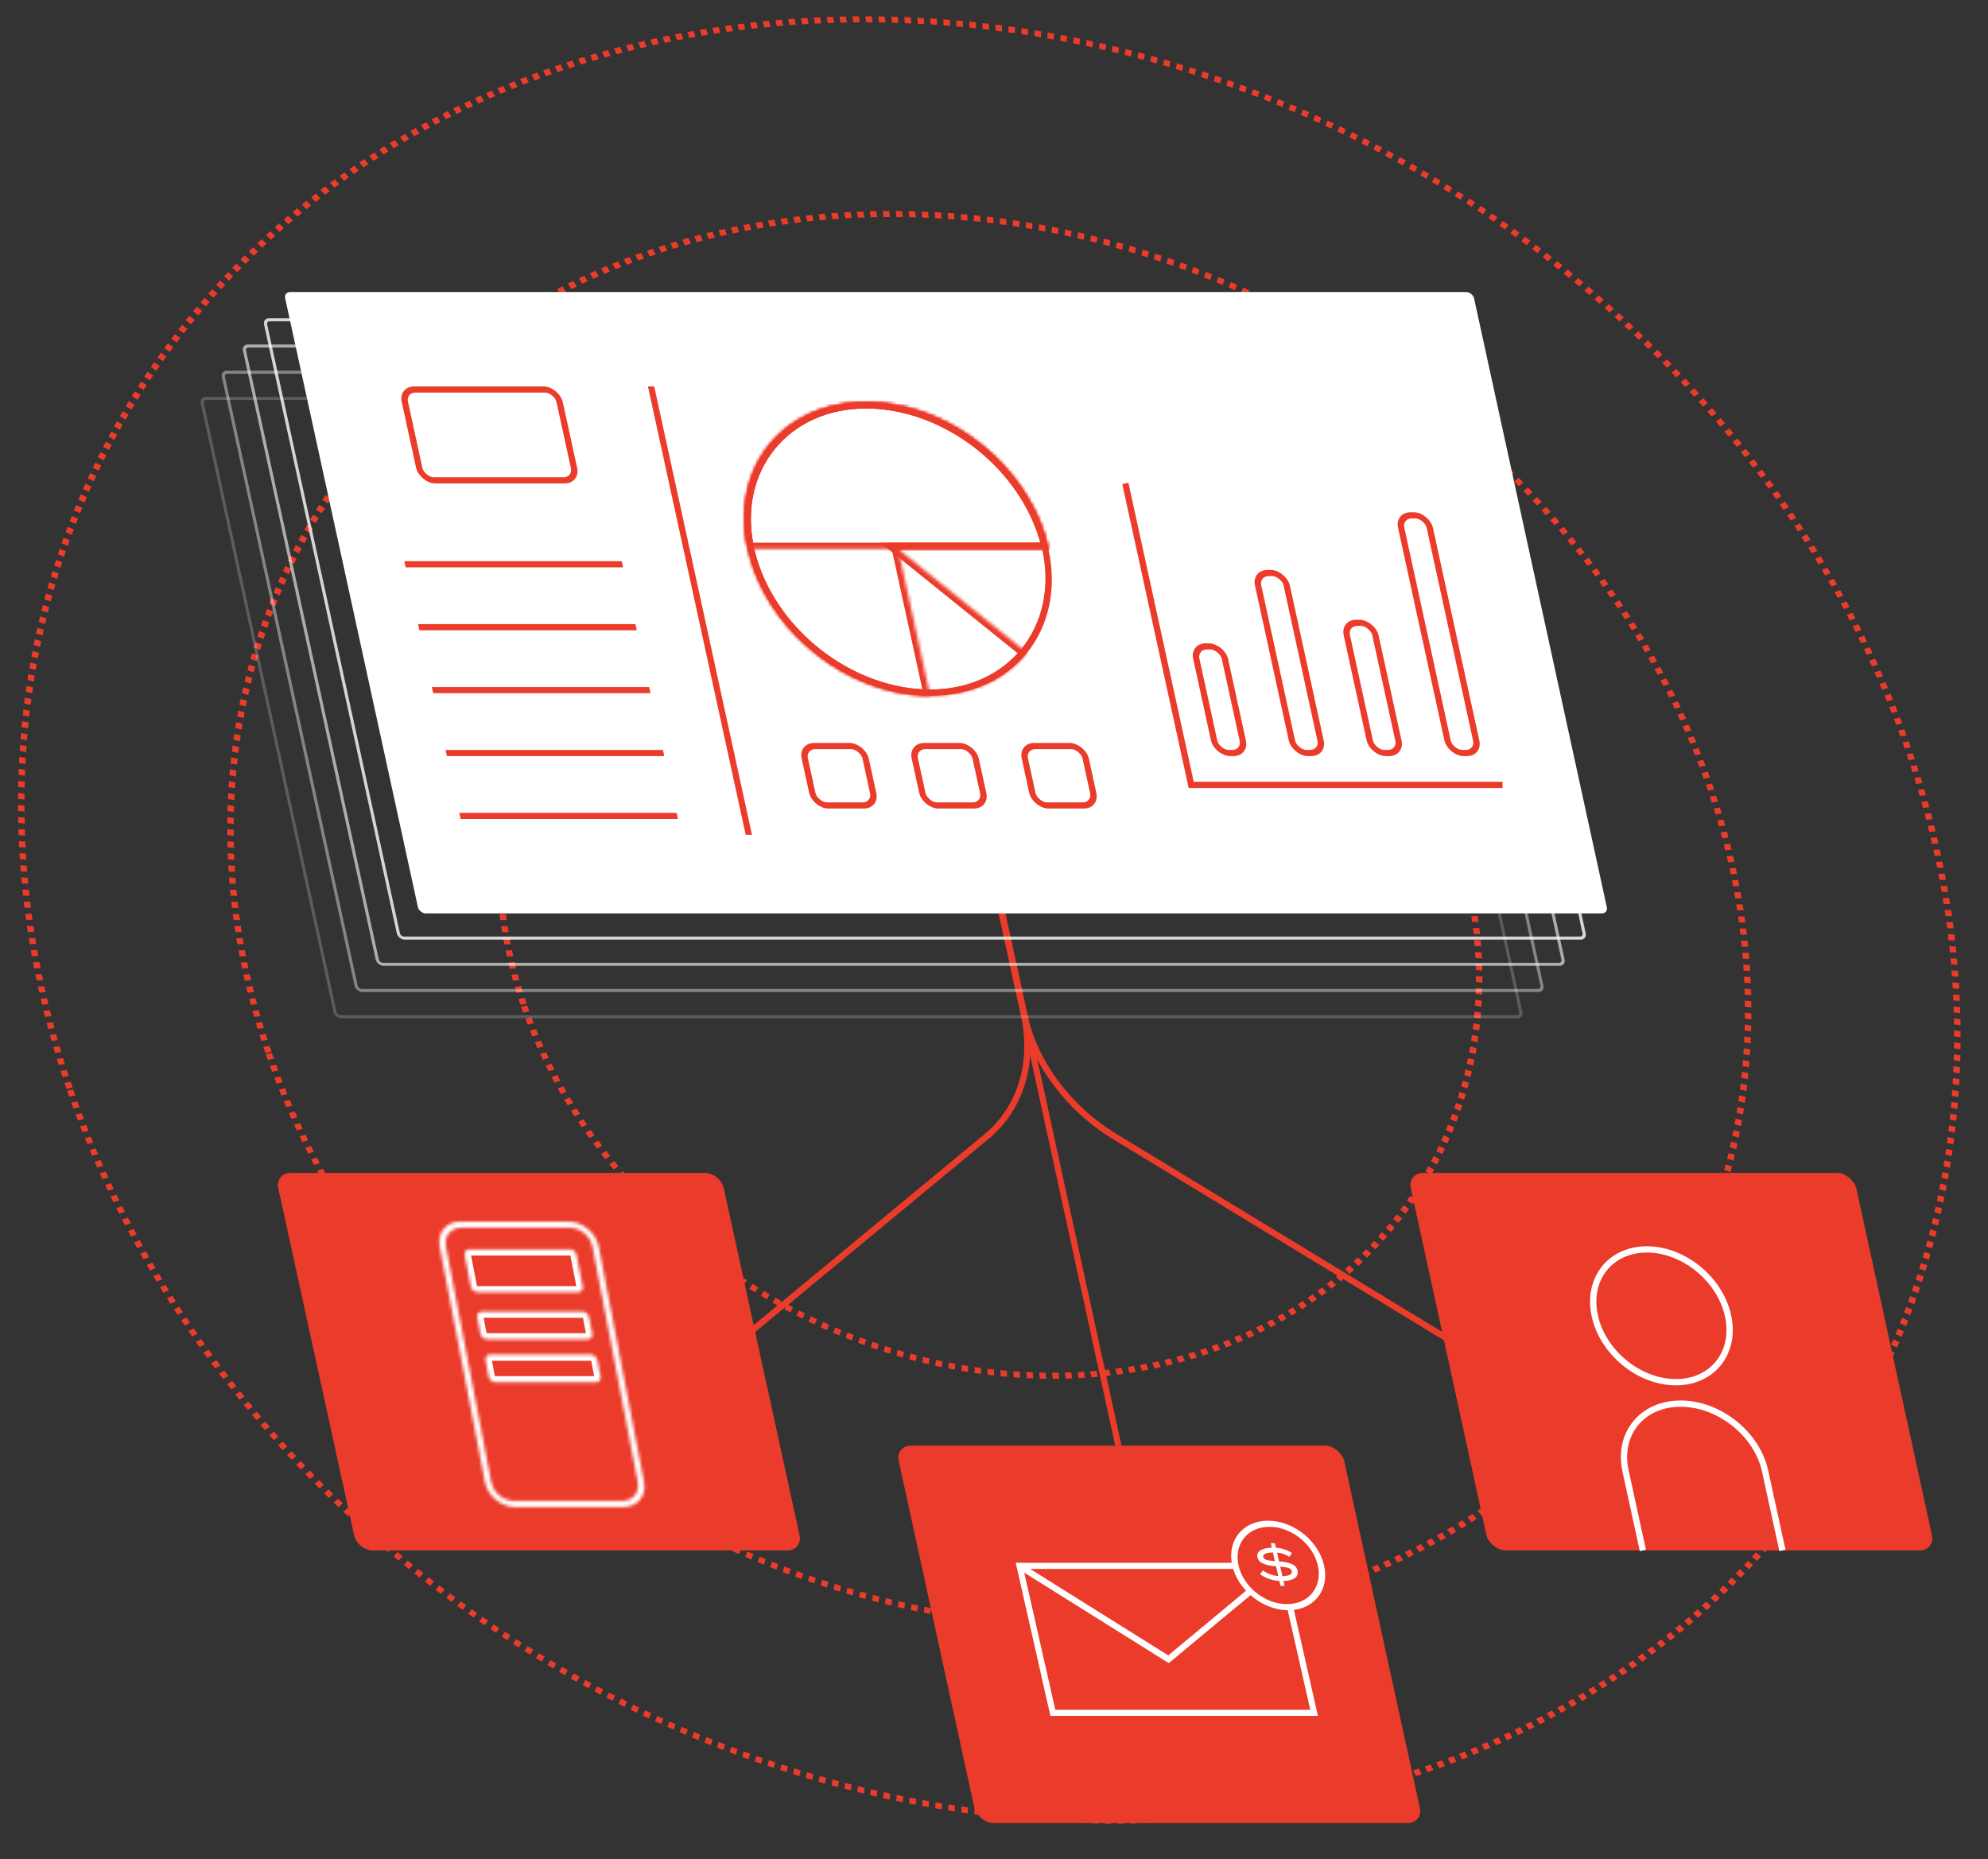 <?xml version="1.0" encoding="UTF-8"?>
<svg xmlns="http://www.w3.org/2000/svg" width="633" height="592" viewBox="0 0 633 592" fill="none">
  <rect x="0" y="0" width="633" height="592" fill="#333333" stroke="none"/>
  <g clip-path="url(#clip0)">
    <circle r="233.379" transform="matrix(-0.983 0.182 0.325 0.946 315.002 292.972)" stroke="#EB3B2B" stroke-width="2" stroke-dasharray="2 2 2 2 2 2"></circle>
    <circle r="150.657" transform="matrix(-0.983 0.182 0.325 0.946 315.003 292.965)" stroke="#EB3B2B" stroke-width="2" stroke-dasharray="2 2 2 2 2 2"></circle>
    <circle r="297.719" transform="matrix(-0.983 0.182 0.325 0.946 315 292.966)" stroke="#EB3B2B" stroke-width="2" stroke-dasharray="2 2 2 2 2 2"></circle>
    <line y1="-1" x2="229.868" y2="-1" transform="matrix(0.213 0.977 -1 -4.27047e-08 310.135 254.126)" stroke="#EB3B2B" stroke-width="2"></line>
    <path d="M226.466 434.453L314.097 361.953C324.964 352.961 329.412 338.479 326.042 323.052L298.043 194.852" stroke="#EB3B2B" stroke-width="2"></path>
    <path d="M474.279 434.453L354.98 361.953C340.185 352.961 329.412 338.479 326.043 323.052L298.044 194.852" stroke="#EB3B2B" stroke-width="2"></path>
    <path d="M88.608 378.394C88.019 375.696 89.78 373.509 92.541 373.509H224.392C227.154 373.509 229.87 375.696 230.459 378.394L254.581 488.842C255.171 491.54 253.41 493.727 250.648 493.727H118.797C116.035 493.727 113.319 491.54 112.73 488.842L88.608 378.394Z" fill="#EB3B2B"></path>
    <rect width="141.851" height="123.052" rx="5" transform="matrix(1 0 0.213 0.977 285.1 460.333)" fill="#EB3B2B"></rect>
    <rect width="141.851" height="123.052" rx="5" transform="matrix(1 0 0.213 0.977 448.151 373.509)" fill="#EB3B2B"></rect>
    <rect width="378.555" height="202.523" rx="2" transform="matrix(1 0 0.213 0.977 90.367 93)" fill="white"></rect>
    <rect opacity="0.8" x="0.607" y="0.488" width="377.555" height="201.523" rx="1.5" transform="matrix(1 0 0.213 0.977 83.54 101.359)" stroke="white"></rect>
    <rect opacity="0.6" x="0.607" y="0.488" width="377.555" height="201.523" rx="1.5" transform="matrix(1 0 0.213 0.977 76.819 109.709)" stroke="white"></rect>
    <rect opacity="0.4" x="0.607" y="0.488" width="377.555" height="201.523" rx="1.5" transform="matrix(1 0 0.213 0.977 70.097 118.057)" stroke="white"></rect>
    <rect opacity="0.2" x="0.607" y="0.488" width="377.555" height="201.523" rx="1.5" transform="matrix(1 0 0.213 0.977 63.374 126.405)" stroke="white"></rect>
    <path d="M358.326 153.944L379.294 249.951H478.419" stroke="#EB3B2B" stroke-width="2"></path>
    <rect x="1.213" y="0.977" width="49.272" height="29.617" rx="4" transform="matrix(1 0 0.213 0.977 126.63 123.077)" stroke="#EB3B2B" stroke-width="2"></rect>
    <line y1="-1" x2="146.124" y2="-1" transform="matrix(0.213 0.977 -1 -4.27048e-08 206.31 123.055)" stroke="#EB3B2B" stroke-width="2"></line>
    <line y1="-1" x2="69.217" y2="-1" transform="matrix(1 0 0.213 0.977 129.166 180.659)" stroke="#EB3B2B" stroke-width="2"></line>
    <line y1="-1" x2="69.217" y2="-1" transform="matrix(1 0 0.213 0.977 133.542 200.695)" stroke="#EB3B2B" stroke-width="2"></line>
    <line y1="-1" x2="69.217" y2="-1" transform="matrix(1 0 0.213 0.977 137.918 220.732)" stroke="#EB3B2B" stroke-width="2"></line>
    <line y1="-1" x2="69.217" y2="-1" transform="matrix(1 0 0.213 0.977 142.294 240.768)" stroke="#EB3B2B" stroke-width="2"></line>
    <line y1="-1" x2="69.217" y2="-1" transform="matrix(1 0 0.213 0.977 146.67 260.804)" stroke="#EB3B2B" stroke-width="2"></line>
    <mask id="path-23-inside-1" fill="white">
      <path d="M333.831 174.815C332.49 168.675 329.924 162.596 326.281 156.924C322.637 151.252 317.986 146.098 312.595 141.757C307.203 137.415 301.176 133.972 294.857 131.622C288.538 129.273 282.051 128.063 275.767 128.063C269.482 128.063 263.524 129.273 258.231 131.622C252.938 133.972 248.415 137.415 244.92 141.757C241.424 146.098 239.025 151.252 237.859 156.924C236.693 162.596 236.783 168.675 238.124 174.815L285.977 174.815H333.831Z"></path>
    </mask>
    <path d="M333.831 174.815C332.49 168.675 329.924 162.596 326.281 156.924C322.637 151.252 317.986 146.098 312.595 141.757C307.203 137.415 301.176 133.972 294.857 131.622C288.538 129.273 282.051 128.063 275.767 128.063C269.482 128.063 263.524 129.273 258.231 131.622C252.938 133.972 248.415 137.415 244.92 141.757C241.424 146.098 239.025 151.252 237.859 156.924C236.693 162.596 236.783 168.675 238.124 174.815L285.977 174.815H333.831Z" stroke="#EB3B2B" stroke-width="4" mask="url(#path-23-inside-1)"></path>
    <mask id="path-24-inside-2" fill="white">
      <path d="M333.831 174.815C331.811 165.568 327.031 156.529 320.093 148.841C313.156 141.153 304.373 135.161 294.857 131.622C285.34 128.084 275.516 127.158 266.627 128.962C257.738 130.766 250.184 135.218 244.92 141.757C239.655 148.295 236.917 156.625 237.051 165.694C237.185 174.763 240.186 184.163 245.674 192.706C251.161 201.249 258.89 208.55 267.881 213.687C276.872 218.825 286.723 221.566 296.188 221.566L285.977 174.815H333.831Z"></path>
    </mask>
    <path d="M333.831 174.815C331.811 165.568 327.031 156.529 320.093 148.841C313.156 141.153 304.373 135.161 294.857 131.622C285.34 128.084 275.516 127.158 266.627 128.962C257.738 130.766 250.184 135.218 244.92 141.757C239.655 148.295 236.917 156.625 237.051 165.694C237.185 174.763 240.186 184.163 245.674 192.706C251.161 201.249 258.89 208.55 267.881 213.687C276.872 218.825 286.723 221.566 296.188 221.566L285.977 174.815H333.831Z" stroke="#EB3B2B" stroke-width="4" mask="url(#path-24-inside-2)"></path>
    <mask id="path-25-inside-3" fill="white">
      <path d="M333.831 174.815C331.468 163.999 325.34 153.517 316.491 145.156C307.641 136.795 296.618 131.072 285.299 128.962C273.979 126.852 263.065 128.485 254.414 133.584C245.764 138.683 239.913 146.931 237.859 156.924C235.805 166.917 237.674 178.036 243.148 188.386C248.623 198.737 257.363 207.678 267.881 213.687C278.399 219.697 290.043 222.401 300.829 221.341C311.615 220.281 320.877 215.521 327.035 207.873L285.977 174.815H333.831Z"></path>
    </mask>
    <path d="M333.831 174.815C331.468 163.999 325.34 153.517 316.491 145.156C307.641 136.795 296.618 131.072 285.299 128.962C273.979 126.852 263.065 128.485 254.414 133.584C245.764 138.683 239.913 146.931 237.859 156.924C235.805 166.917 237.674 178.036 243.148 188.386C248.623 198.737 257.363 207.678 267.881 213.687C278.399 219.697 290.043 222.401 300.829 221.341C311.615 220.281 320.877 215.521 327.035 207.873L285.977 174.815H333.831Z" stroke="#EB3B2B" stroke-width="4" mask="url(#path-25-inside-3)"></path>
    <circle r="46.853" transform="matrix(1 0 0.213 0.977 285.977 174.815)" stroke="#EB3B2B" stroke-width="2"></circle>
    <rect x="1.213" y="0.977" width="19.363" height="19.363" rx="4" transform="matrix(1 0 0.213 0.977 253.971 236.616)" stroke="#EB3B2B" stroke-width="2"></rect>
    <rect x="1.213" y="0.977" width="19.363" height="19.363" rx="4" transform="matrix(1 0 0.213 0.977 289.006 236.616)" stroke="#EB3B2B" stroke-width="2"></rect>
    <rect x="1.213" y="0.977" width="19.363" height="19.363" rx="4" transform="matrix(1 0 0.213 0.977 324.043 236.616)" stroke="#EB3B2B" stroke-width="2"></rect>
    <rect x="1.213" y="0.977" width="9.109" height="34.745" rx="4" transform="matrix(1 0 0.213 0.977 378.639 204.892)" stroke="#EB3B2B" stroke-width="2"></rect>
    <rect x="1.213" y="0.977" width="9.109" height="58.671" rx="4" transform="matrix(1 0 0.213 0.977 398.315 181.517)" stroke="#EB3B2B" stroke-width="2"></rect>
    <rect x="1.213" y="0.977" width="9.109" height="42.435" rx="4" transform="matrix(1 0 0.213 0.977 426.561 197.378)" stroke="#EB3B2B" stroke-width="2"></rect>
    <rect x="1.213" y="0.977" width="9.109" height="77.471" rx="4" transform="matrix(1 0 0.213 0.977 443.867 163.149)" stroke="#EB3B2B" stroke-width="2"></rect>
    <path d="M550.231 419.008C552.786 430.705 545.332 440.155 533.632 440.155C521.931 440.155 510.35 430.705 507.796 419.008C505.241 407.312 512.695 397.862 524.395 397.862C536.095 397.862 547.677 407.312 550.231 419.008Z" stroke="white" stroke-width="2"></path>
    <path d="M523.115 493.727L517.589 468.426C515.002 456.579 522.851 446.976 535.122 446.976C547.392 446.976 559.437 456.579 562.025 468.426L567.55 493.727" stroke="white" stroke-width="2"></path>
    <rect x="1.221" y="0.975" width="83.18" height="48" transform="matrix(1 0 0.221 0.975 323.201 497.683)" stroke="white" stroke-width="2"></rect>
    <path d="M324.36 498.512L372.07 528.377L407.985 498.512" stroke="white" stroke-width="2"></path>
    <circle r="13.625" transform="matrix(1 0 0.221 0.975 406.986 498.512)" fill="#EB3B2B" stroke="white" stroke-width="2"></circle>
    <path d="M413.167 500.154C412.689 498.047 410.432 497.486 407.261 497.213L406.624 494.408C408.054 494.545 409.36 494.954 410.506 495.758L411.384 494.56C410.009 493.635 408.232 492.999 406.27 492.847L405.943 491.407H404.637L404.957 492.817C402.071 492.908 399.923 493.923 400.381 495.94C400.842 497.971 403.472 498.532 406.313 498.79L407.015 501.882C405.193 501.731 403.601 501.154 402.101 500.093L401.21 501.306C402.988 502.564 405.112 503.292 407.369 503.444L407.727 505.02H409.033L408.679 503.459C412.012 503.353 413.604 502.079 413.167 500.154ZM402.243 495.788C402.002 494.727 403.714 494.393 405.308 494.363L405.934 497.122C403.926 496.97 402.466 496.773 402.243 495.788ZM408.328 501.912L407.643 498.896C409.926 499.093 411.094 499.305 411.321 500.306C411.558 501.352 410.459 501.852 408.328 501.912Z" fill="white"></path>
    <mask id="path-40-inside-4" fill="white">
      <path fill-rule="evenodd" clip-rule="evenodd" d="M146.92 390.964H181.399C184.762 390.964 188.003 393.641 188.638 396.943L203.071 471.963C203.706 475.265 201.495 477.942 198.132 477.942H163.653C160.291 477.942 157.05 475.265 156.414 471.963L141.981 396.943C141.346 393.641 143.557 390.964 146.92 390.964ZM139.981 396.943C139.137 392.556 142.075 389 146.542 389H181.021C185.488 389 189.794 392.556 190.638 396.943L205.071 471.963C205.915 476.35 202.978 479.906 198.51 479.906H164.031C159.564 479.906 155.258 476.35 154.414 471.963L139.981 396.943ZM149.419 397.834C148.426 397.834 147.773 398.625 147.961 399.6L149.913 409.749C150.101 410.724 151.058 411.514 152.051 411.514H184.081C185.074 411.514 185.726 410.724 185.539 409.749L183.586 399.6C183.399 398.625 182.442 397.834 181.449 397.834H149.419ZM151.951 419.441C151.763 418.467 152.416 417.676 153.409 417.676H185.439C186.432 417.676 187.389 418.467 187.576 419.441L188.595 424.737C188.783 425.712 188.13 426.502 187.137 426.502H155.107C154.114 426.502 153.157 425.712 152.97 424.737L151.951 419.441ZM156.042 431.356C155.049 431.356 154.396 432.147 154.584 433.122L155.603 438.417C155.79 439.392 156.747 440.182 157.74 440.182H189.77C190.763 440.182 191.415 439.392 191.228 438.417L190.209 433.122C190.022 432.147 189.065 431.356 188.072 431.356H156.042Z"></path>
    </mask>
    <path fill-rule="evenodd" clip-rule="evenodd" d="M146.92 390.964H181.399C184.762 390.964 188.003 393.641 188.638 396.943L203.071 471.963C203.706 475.265 201.495 477.942 198.132 477.942H163.653C160.291 477.942 157.05 475.265 156.414 471.963L141.981 396.943C141.346 393.641 143.557 390.964 146.92 390.964ZM139.981 396.943C139.137 392.556 142.075 389 146.542 389H181.021C185.488 389 189.794 392.556 190.638 396.943L205.071 471.963C205.915 476.35 202.978 479.906 198.51 479.906H164.031C159.564 479.906 155.258 476.35 154.414 471.963L139.981 396.943ZM149.419 397.834C148.426 397.834 147.773 398.625 147.961 399.6L149.913 409.749C150.101 410.724 151.058 411.514 152.051 411.514H184.081C185.074 411.514 185.726 410.724 185.539 409.749L183.586 399.6C183.399 398.625 182.442 397.834 181.449 397.834H149.419ZM151.951 419.441C151.763 418.467 152.416 417.676 153.409 417.676H185.439C186.432 417.676 187.389 418.467 187.576 419.441L188.595 424.737C188.783 425.712 188.13 426.502 187.137 426.502H155.107C154.114 426.502 153.157 425.712 152.97 424.737L151.951 419.441ZM156.042 431.356C155.049 431.356 154.396 432.147 154.584 433.122L155.603 438.417C155.79 439.392 156.747 440.182 157.74 440.182H189.77C190.763 440.182 191.415 439.392 191.228 438.417L190.209 433.122C190.022 432.147 189.065 431.356 188.072 431.356H156.042Z" fill="#EB3B2B"></path>
    <path d="M188.638 396.943H190.638H188.638ZM203.071 471.963H201.071H203.071ZM156.414 471.963H154.414H156.414ZM141.981 396.943H143.981H141.981ZM139.981 396.943H141.981H139.981ZM190.638 396.943H192.638H190.638ZM205.071 471.963H203.071H205.071ZM154.414 471.963H152.414H154.414ZM185.539 409.749L187.539 409.749L185.539 409.749ZM183.586 399.6L181.586 399.6L183.586 399.6ZM181.021 389H146.542L147.298 392.928H181.777L181.021 389ZM190.638 396.943C189.794 392.556 185.488 389 181.021 389L181.777 392.928C184.035 392.928 186.211 394.726 186.638 396.943H190.638ZM205.071 471.963L190.638 396.943L186.638 396.943L201.071 471.963L205.071 471.963ZM198.51 479.906C202.978 479.906 205.915 476.35 205.071 471.963H201.071C201.498 474.18 200.013 475.978 197.754 475.978L198.51 479.906ZM164.031 479.906H198.51L197.754 475.978H163.276L164.031 479.906ZM154.414 471.963C155.258 476.35 159.564 479.906 164.031 479.906L163.276 475.978C161.017 475.978 158.841 474.18 158.414 471.963H154.414ZM139.981 396.943L154.414 471.963L158.414 471.963L143.981 396.943L139.981 396.943ZM146.542 389C142.075 389 139.137 392.556 139.981 396.943H143.981C143.555 394.726 145.039 392.928 147.298 392.928L146.542 389ZM146.164 387.036C140.592 387.036 136.929 391.472 137.981 396.943H141.981C141.346 393.641 143.557 390.964 146.92 390.964L146.164 387.036ZM180.643 387.036H146.164L146.92 390.964H181.399L180.643 387.036ZM192.638 396.943C191.585 391.472 186.215 387.036 180.643 387.036L181.399 390.964C184.762 390.964 188.003 393.641 188.638 396.943H192.638ZM207.071 471.963L192.638 396.943L188.638 396.943L203.071 471.963L207.071 471.963ZM198.888 481.87C204.46 481.87 208.124 477.434 207.071 471.963H203.071C203.706 475.265 201.495 477.942 198.132 477.942L198.888 481.87ZM164.409 481.87H198.888L198.132 477.942H163.653L164.409 481.87ZM152.414 471.963C153.467 477.434 158.837 481.87 164.409 481.87L163.653 477.942C160.291 477.942 157.05 475.265 156.414 471.963H152.414ZM137.981 396.943L152.414 471.963L156.414 471.963L141.981 396.943L137.981 396.943ZM149.961 399.6C149.982 399.709 149.908 399.798 149.796 399.798L149.041 395.87C146.943 395.87 145.564 397.54 145.961 399.6H149.961ZM151.913 409.749L149.961 399.6H145.961L147.913 409.749H151.913ZM151.673 409.551C151.784 409.551 151.892 409.64 151.913 409.749H147.913C148.31 411.809 150.331 413.478 152.428 413.478L151.673 409.551ZM183.703 409.551H151.673L152.428 413.478H184.459L183.703 409.551ZM183.539 409.749C183.518 409.64 183.591 409.551 183.703 409.551L184.459 413.478C186.556 413.478 187.935 411.809 187.539 409.749H183.539ZM181.586 399.6L183.539 409.749L187.539 409.749L185.586 399.6L181.586 399.6ZM181.827 399.798C181.715 399.798 181.607 399.709 181.586 399.6H185.586C185.19 397.54 183.168 395.87 181.071 395.87L181.827 399.798ZM149.796 399.798H181.827L181.071 395.87H149.041L149.796 399.798ZM153.031 415.712C150.934 415.712 149.555 417.382 149.951 419.441H153.951C153.972 419.551 153.899 419.64 153.787 419.64L153.031 415.712ZM185.061 415.712H153.031L153.787 419.64H185.817L185.061 415.712ZM189.576 419.441C189.18 417.382 187.159 415.712 185.061 415.712L185.817 419.64C185.705 419.64 185.597 419.551 185.576 419.441H189.576ZM190.595 424.737L189.576 419.441H185.576L186.595 424.737H190.595ZM187.515 428.466C189.612 428.466 190.991 426.796 190.595 424.737H186.595C186.574 424.627 186.648 424.538 186.759 424.538L187.515 428.466ZM155.485 428.466H187.515L186.759 424.538H154.729L155.485 428.466ZM150.97 424.737C151.366 426.796 153.387 428.466 155.485 428.466L154.729 424.538C154.841 424.538 154.949 424.627 154.97 424.737H150.97ZM149.951 419.441L150.97 424.737H154.97L153.951 419.441H149.951ZM156.584 433.122C156.605 433.231 156.531 433.32 156.42 433.32L155.664 429.392C153.567 429.392 152.188 431.062 152.584 433.122H156.584ZM157.603 438.417L156.584 433.122H152.584L153.603 438.417H157.603ZM157.362 438.218C157.474 438.218 157.581 438.307 157.603 438.417H153.603C153.999 440.477 156.02 442.146 158.118 442.146L157.362 438.218ZM189.392 438.218H157.362L158.118 442.146H190.148L189.392 438.218ZM189.228 438.417C189.207 438.307 189.28 438.218 189.392 438.218L190.148 442.146C192.245 442.146 193.624 440.477 193.228 438.417H189.228ZM188.209 433.122L189.228 438.417H193.228L192.209 433.122H188.209ZM188.45 433.32C188.338 433.32 188.23 433.231 188.209 433.122H192.209C191.813 431.062 189.791 429.392 187.694 429.392L188.45 433.32ZM156.42 433.32H188.45L187.694 429.392H155.664L156.42 433.32Z" fill="white" mask="url(#path-40-inside-4)"></path>
  </g>
  <defs>
    <clipPath id="clip0">
      <rect width="633" height="592" fill="white"></rect>
    </clipPath>
  </defs>
</svg>
